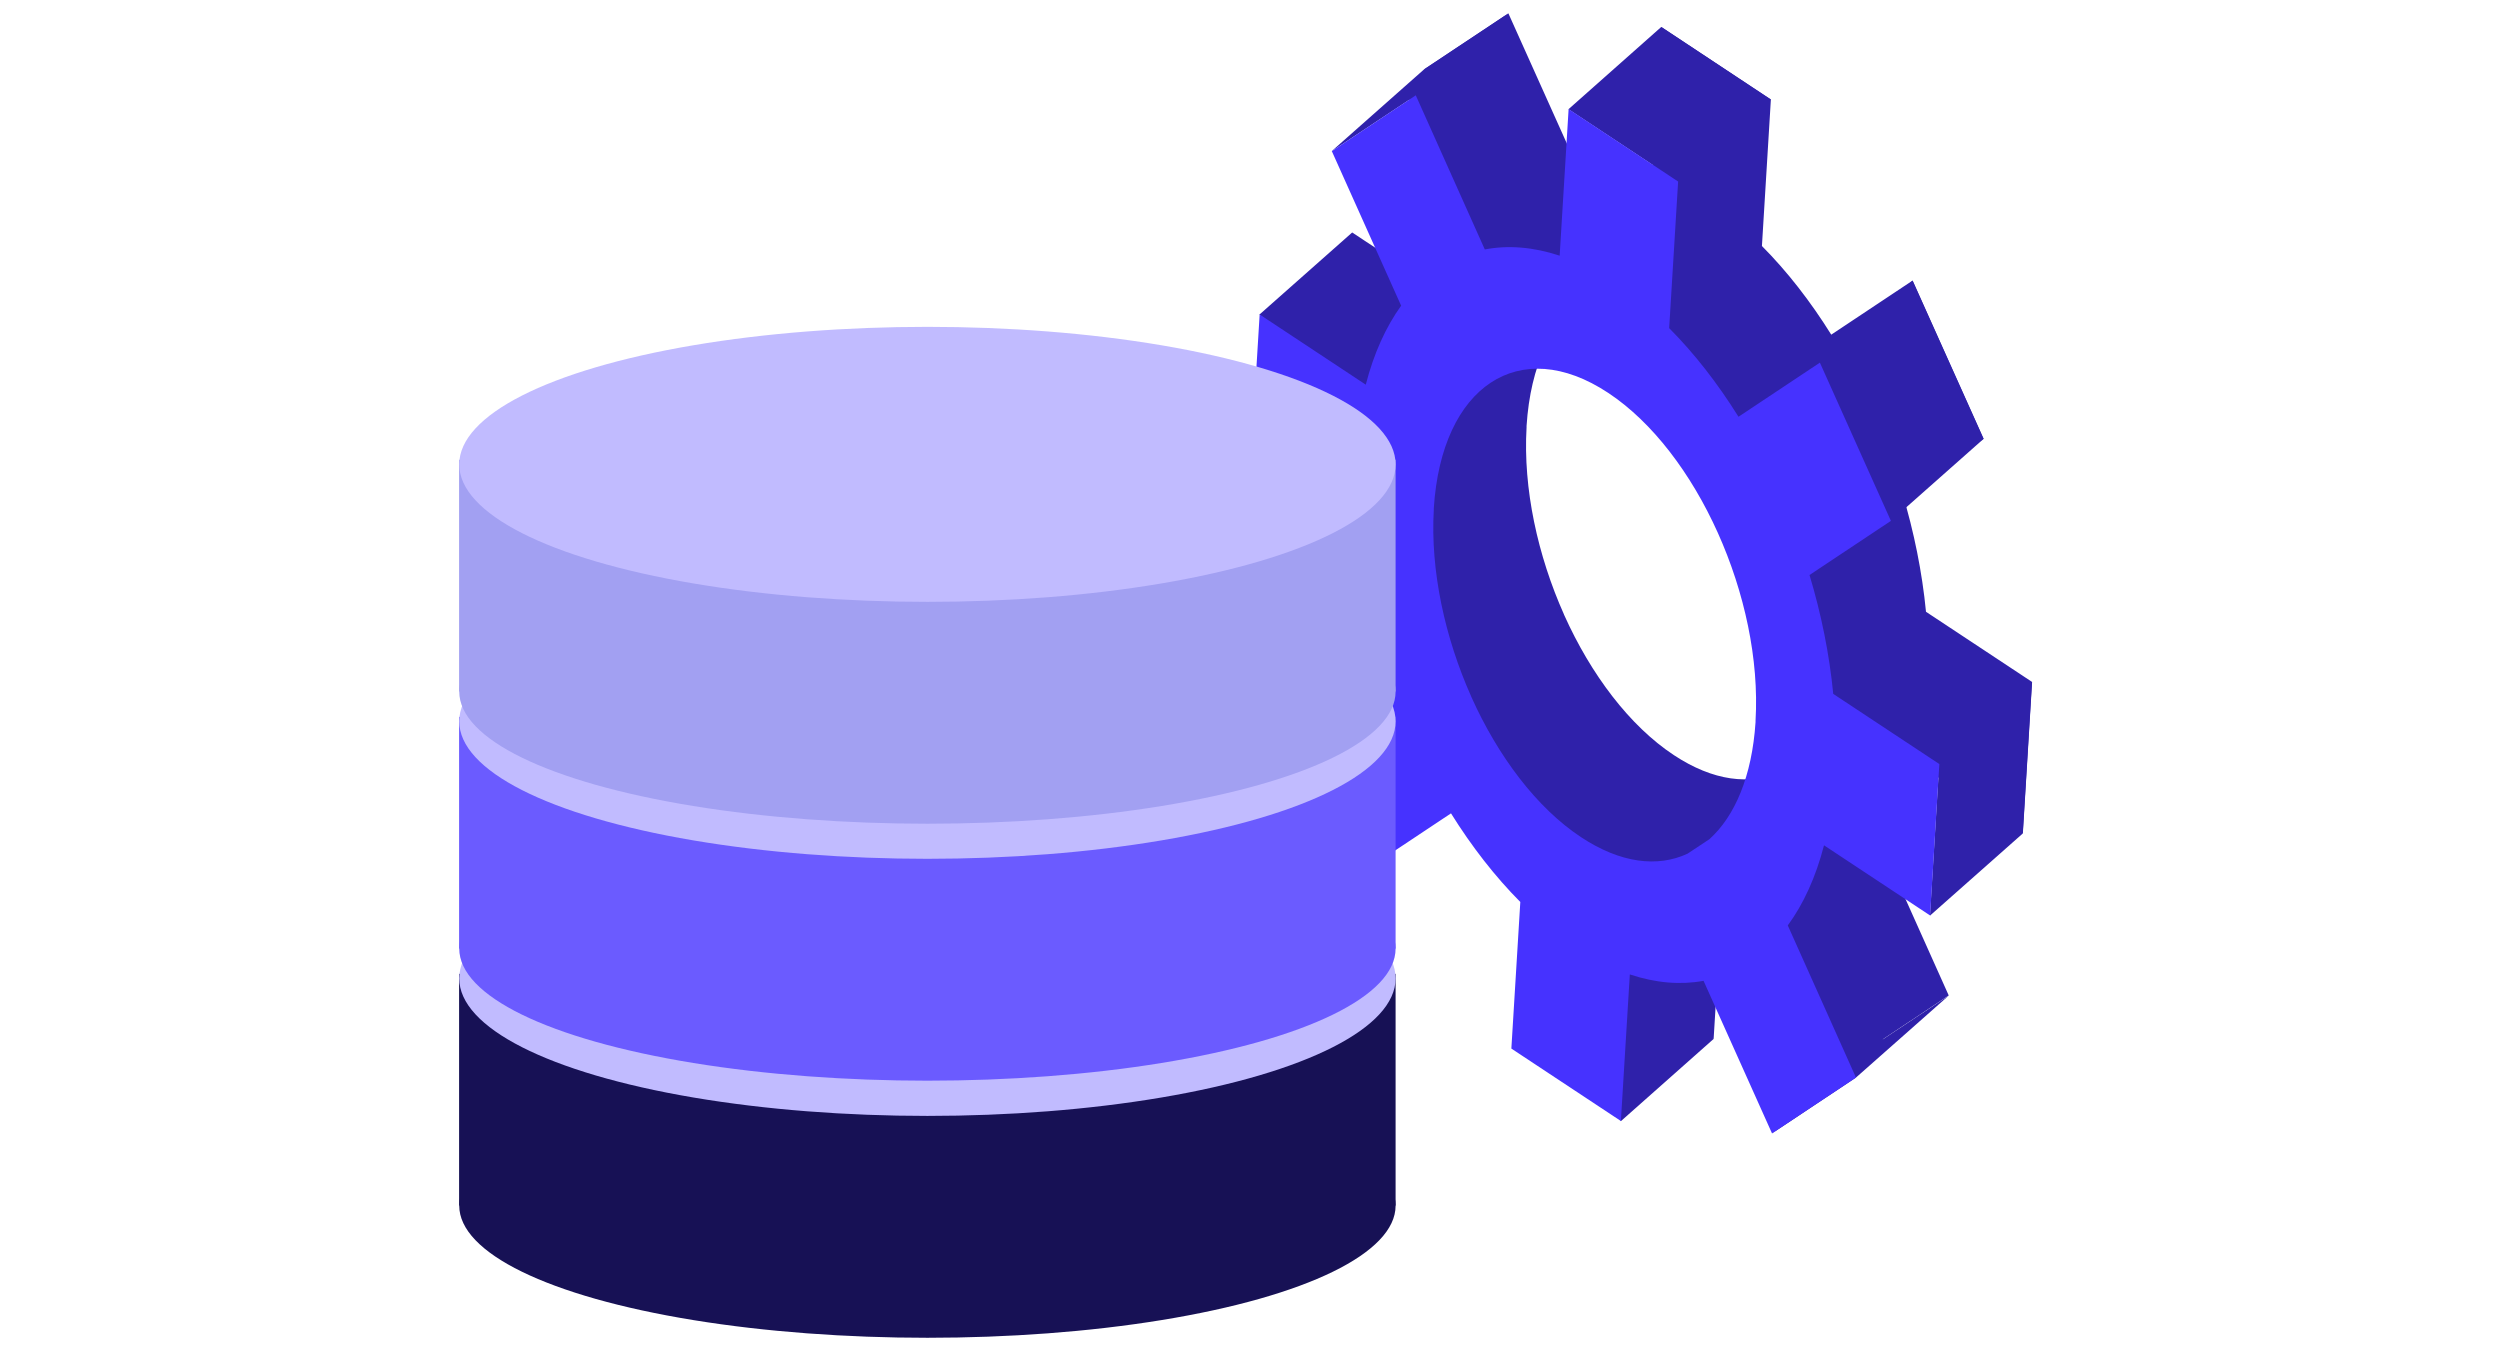 <?xml version="1.0" encoding="UTF-8"?>
<svg id="Layer_1" data-name="Layer 1" xmlns="http://www.w3.org/2000/svg" viewBox="0 0 176 96">
  <defs>
    <style>
      .cls-1 {
        fill: #2f21aa;
      }

      .cls-2 {
        fill: #a2a0f2;
      }

      .cls-3 {
        fill: #c1bbff;
      }

      .cls-4 {
        fill: #6b5bff;
      }

      .cls-5 {
        fill: none;
      }

      .cls-6 {
        fill: #171155;
      }

      .cls-7 {
        fill: #4632ff;
      }
    </style>
  </defs>
  <rect class="cls-5" width="176" height="96"/>
  <g>
    <polygon class="cls-1" points="103.96 28.89 106.77 41.56 100.01 43.85 96.65 32.5 100.72 25.49 103.96 28.89"/>
    <polygon class="cls-1" points="99.25 6.31 100.33 5.36 105.32 7.91 105.77 15.83 104.58 18.79 99.61 11.66 99.19 7.32 99.25 6.31"/>
    <polyline class="cls-1" points="113.53 22.38 117.88 16.56 127.31 28.28 133.18 39.65 132.07 49.85 126.53 57.62 132.59 73.15 130.95 75.18 128.88 75.05 121.94 66.46 111.97 63.83 104.5 54.72 104.65 48.04 110.63 52.6 115.43 54.43 120.54 56.24 123.63 55.42 127.25 55.15 127.91 51.62 125.5 41.34 117.6 26.52 108.03 20.88 111.59 18.36"/>
    <polygon class="cls-1" points="120.64 73.14 114.11 78.93 109.36 72.28 113.87 65.97 120.64 73.14"/>
    <path class="cls-1" d="M102.01,31.97c.27,2.79,.84,5.61,1.67,8.37l-5.73,3.81,5,11.14,5.73-3.81c1.46,2.34,3.1,4.45,4.88,6.24l-.63,10.32,7.71,5.1,.63-10.32c1.83,.61,3.58,.75,5.19,.45l4.82,10.74,5.91-3.93-4.8-10.71c1.1-1.5,1.97-3.39,2.55-5.64l7.47,4.94,.65-10.66-7.47-4.94c-.27-2.79-.84-5.61-1.67-8.37l5.73-3.81-5-11.14-5.73,3.81c-1.46-2.34-3.1-4.45-4.88-6.24l.63-10.32-7.71-5.1-.63,10.32c-1.87-.62-3.64-.75-5.27-.44L106.19,.94l-5.91,3.93,4.88,10.88c-1.07,1.49-1.92,3.35-2.49,5.56l-7.47-4.94-.65,10.66,7.47,4.94Zm8.1,11.3c-1.86-4.16-2.89-8.88-2.64-13.18v-.1c.55-8.6,6.04-12.24,12.28-8.11,6.24,4.13,10.88,14.45,10.37,23.08v.1c-.25,3.8-1.45,6.62-3.25,8.24l-1.54,1.02c-2.11,.98-4.72,.67-7.49-1.16-3.12-2.06-5.84-5.68-7.72-9.86l-.02-.04Z"/>
    <polygon class="cls-1" points="118.13 12.79 124.66 7.01 116.95 1.9 110.42 7.69 118.13 12.79"/>
    <polygon class="cls-1" points="128.11 25.54 134.64 19.76 139.64 30.9 133.1 36.69 128.11 25.54"/>
    <polygon class="cls-1" points="136.52 53.8 143.05 48.02 142.4 58.68 135.87 64.46 136.52 53.8"/>
    <polygon class="cls-1" points="130.65 75.87 124.74 79.8 131.27 74.02 137.19 70.09 130.65 75.87"/>
    <polygon class="cls-1" points="99.65 6.73 106.19 .94 100.27 4.87 93.74 10.65 99.65 6.73"/>
    <polygon class="cls-1" points="88.66 22.15 95.19 16.37 99.34 21.51 95.44 27.68 88.66 22.15"/>
    <path class="cls-7" d="M95.48,37.75c.27,2.79,.84,5.61,1.67,8.37l-5.73,3.81,5,11.14,5.73-3.81c1.46,2.34,3.1,4.45,4.88,6.24l-.63,10.32,7.71,5.1,.63-10.32c1.83,.61,3.58,.75,5.19,.45l4.82,10.74,5.91-3.93-4.8-10.71c1.1-1.5,1.97-3.39,2.55-5.64l7.47,4.94,.65-10.66-7.47-4.94c-.27-2.79-.84-5.61-1.67-8.37l5.73-3.81-5-11.14-5.73,3.81c-1.46-2.34-3.1-4.45-4.88-6.24l.63-10.32-7.71-5.1-.63,10.32c-1.87-.62-3.64-.75-5.27-.44l-4.86-10.85-5.91,3.93,4.88,10.88c-1.07,1.49-1.92,3.35-2.49,5.56l-7.47-4.94-.65,10.66,7.47,4.94Zm8.1,11.3c-1.86-4.16-2.89-8.88-2.64-13.18v-.1c.55-8.6,6.04-12.24,12.28-8.11,6.24,4.13,10.88,14.45,10.37,23.08v.1c-.25,3.8-1.45,6.62-3.25,8.24l-1.54,1.02c-2.11,.98-4.72,.67-7.49-1.16-3.12-2.06-5.84-5.68-7.72-9.86l-.02-.04Z"/>
  </g>
  <g>
    <ellipse class="cls-6" cx="65.29" cy="84.88" rx="32.96" ry="9.3"/>
    <rect class="cls-6" x="32.32" y="68.56" width="65.93" height="16.31"/>
    <ellipse class="cls-3" cx="65.29" cy="68.88" rx="32.96" ry="9.68"/>
  </g>
  <g>
    <ellipse class="cls-4" cx="65.29" cy="66.78" rx="32.96" ry="9.3"/>
    <rect class="cls-4" x="32.32" y="50.47" width="65.93" height="16.31"/>
    <ellipse class="cls-3" cx="65.29" cy="50.78" rx="32.96" ry="9.68"/>
  </g>
  <g>
    <ellipse class="cls-2" cx="65.29" cy="48.69" rx="32.96" ry="9.3"/>
    <rect class="cls-2" x="32.32" y="32.37" width="65.93" height="16.31"/>
    <ellipse class="cls-3" cx="65.29" cy="32.69" rx="32.96" ry="9.68"/>
  </g>
</svg>